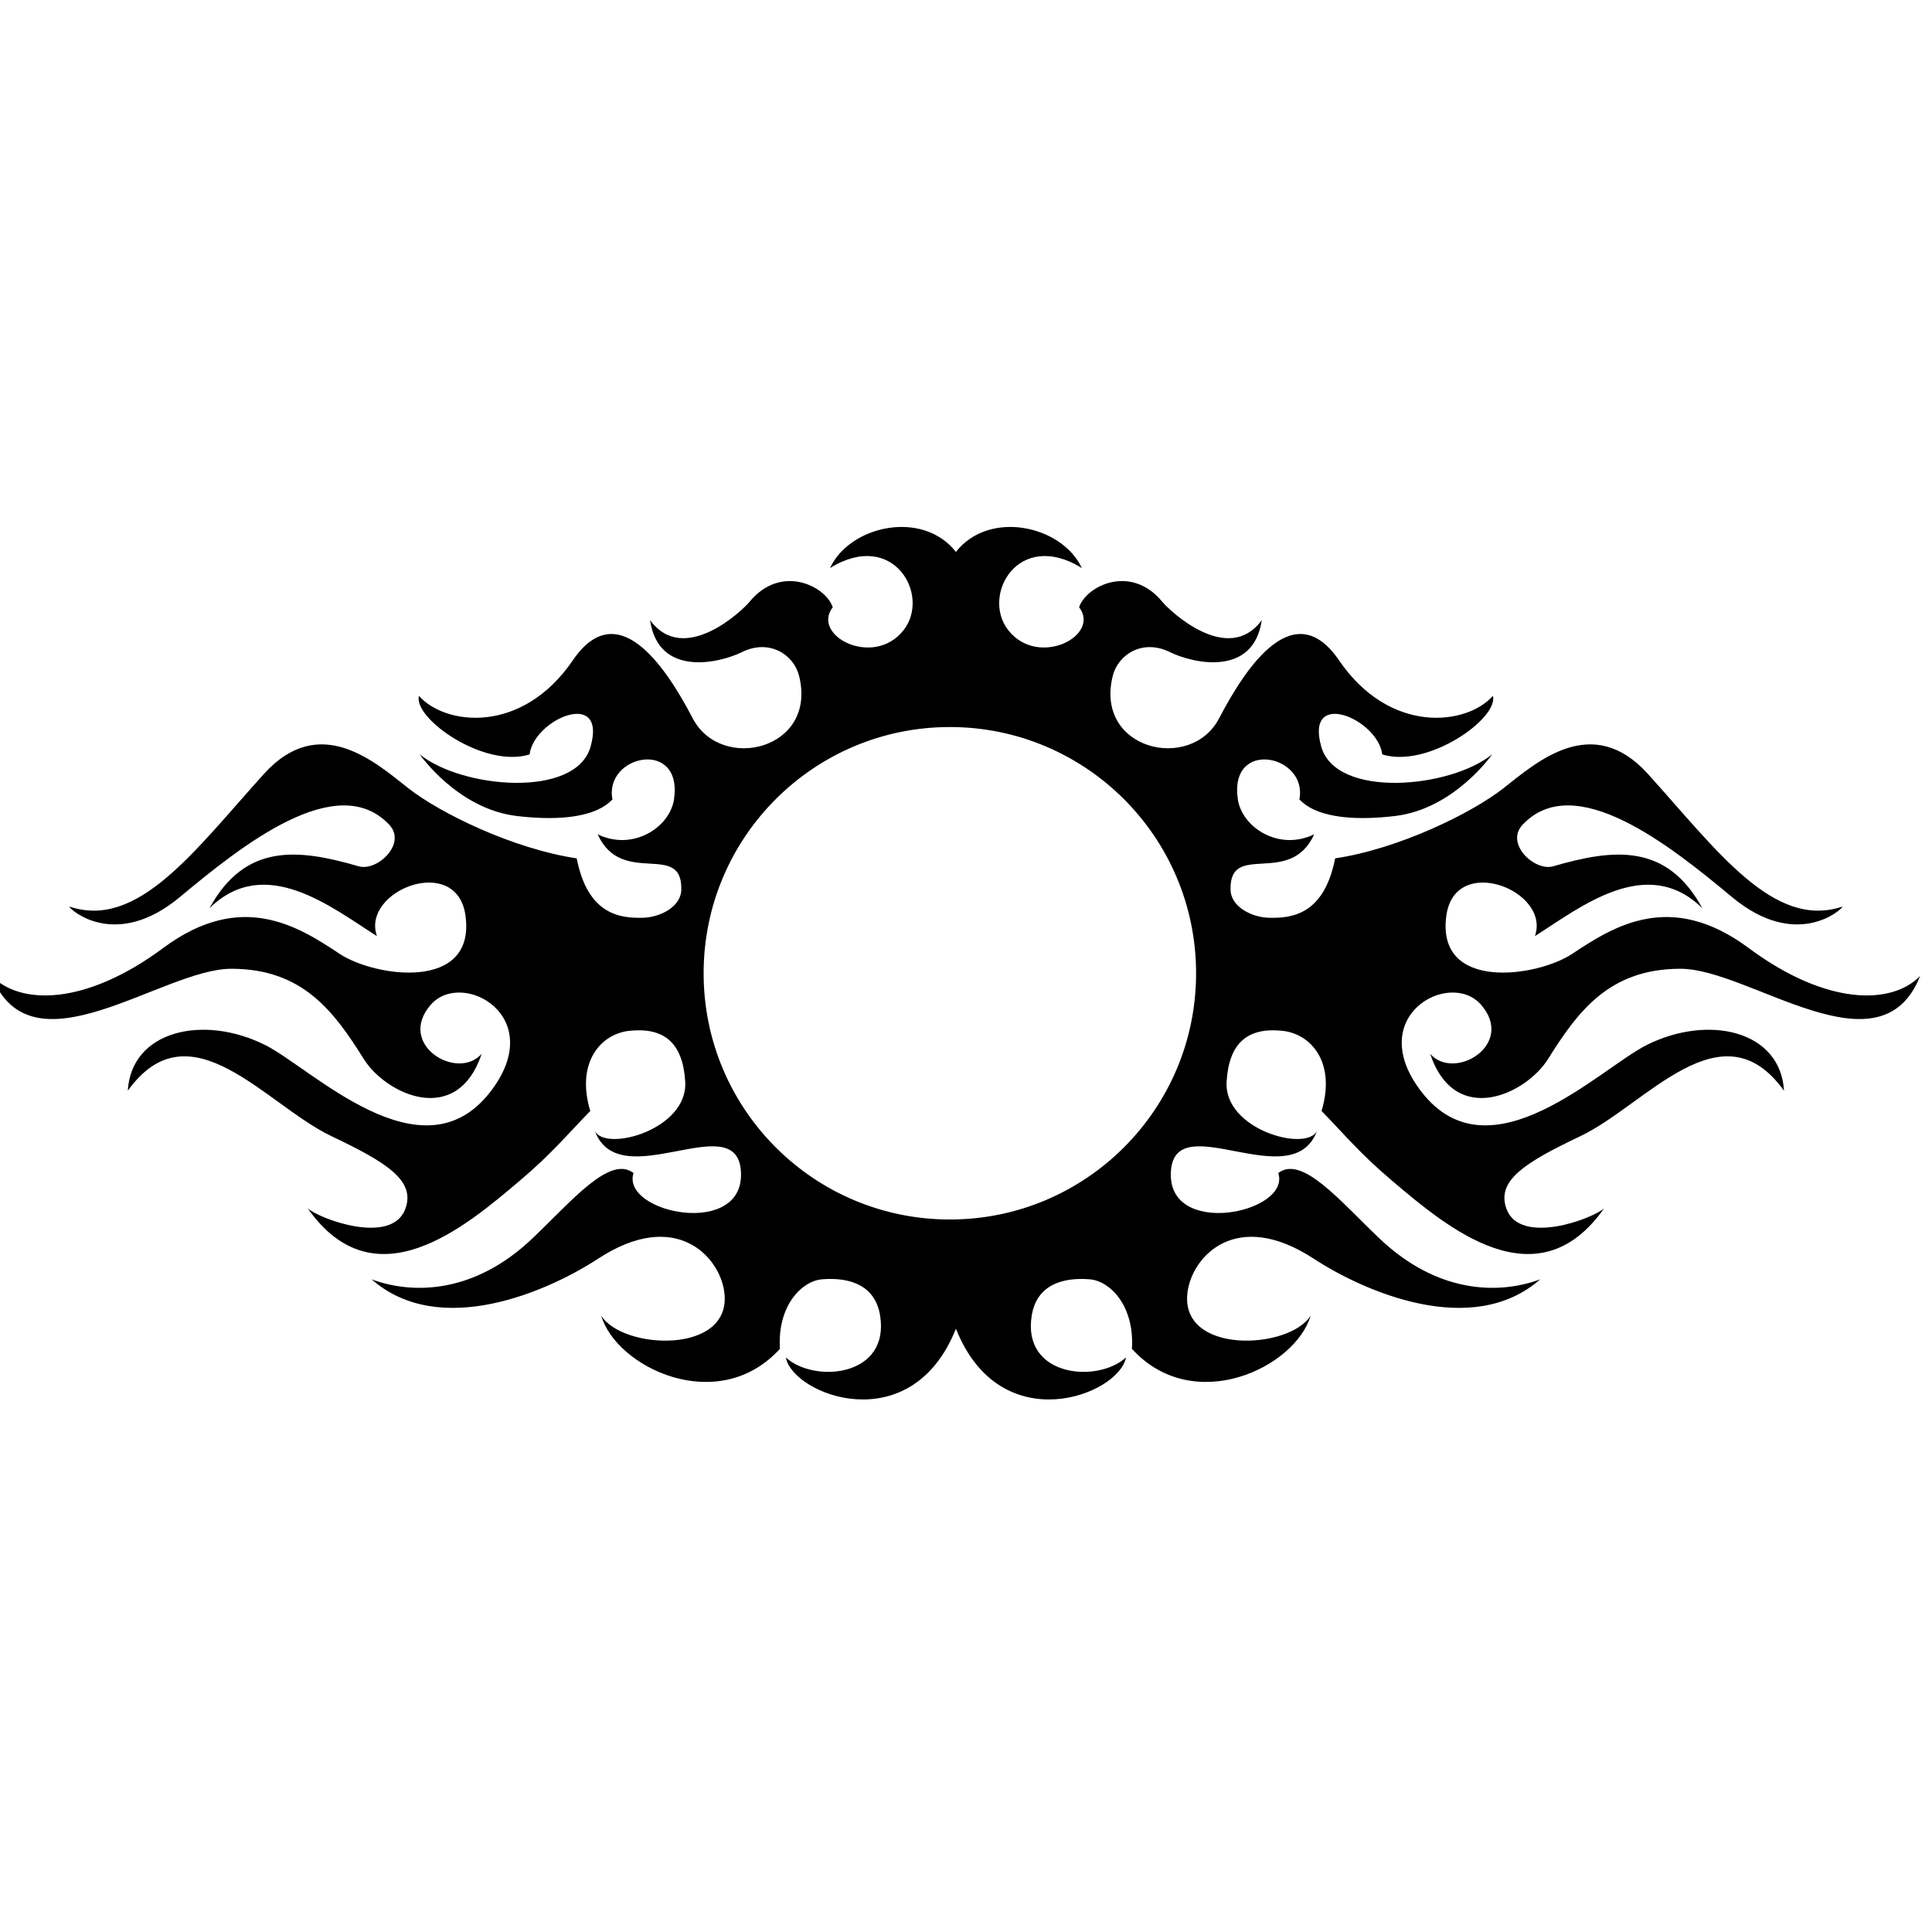 <?xml version="1.0" encoding="UTF-8"?>
<svg version="1.1" viewBox="0 0 800 800" xml:space="preserve" xmlns="http://www.w3.org/2000/svg"><defs><clipPath id="a"><path d="m0 600h600v-600h-600z"/></clipPath></defs><g transform="matrix(1.333 0 0 -1.333 0 800)"><g clip-path="url(#a)"><path d="m295.06 221.33c-42.243 0-76.488 34.245-76.488 76.489 0 42.243 34.245 76.487 76.488 76.487s76.487-34.244 76.487-76.487c0-42.244-34.244-76.489-76.487-76.489m248.1 84.357c-24.263 18.014-41.943 6.692-54.778-1.838-10.825-7.196-42.367-11.858-39.091 11.887 2.679 19.436 32.474 7.782 27.511-6.373 13.97 8.824 34.742 25.674 52.02 8.64-11.03 20.22-27.388 18.565-46.323 13.05-5.801-1.689-15.031 7.022-9.558 12.868 16.177 17.279 45.901-6.449 65.073-22.425 19.852-16.544 34.006-4.045 34.373-2.942-21.384-7.23-38.908 17.314-60.476 41.176-17.279 19.117-34.455 3.764-44.851-4.413-9.864-7.755-32.508-18.847-52.313-21.805-3.447-17.531-13.465-18.652-20.664-18.45-5.061 0.14-11.698 3.258-11.829 8.706-0.363 15.251 18.446 0.668 25.983 17.212-11.029-5.331-22.425 2.206-23.713 10.846-2.836 19.053 21.814 13.847 19.118 0 6.065-6.434 19.531-6.377 29.778-5.148 18.383 2.206 30.118 19.166 30.118 19.166-13.022-10.617-48.5-13.835-53.096 2.342-5.18 18.24 17.587 8.639 18.935-2.39 14.153-4.412 36.212 11.213 34.373 18.198-8.088-9.192-31.984-12.133-47.793 11.029-13.724 20.107-28.431-1.103-37.254-18.014-8.823-16.912-38.847-9.743-33.017 13.261 1.66 6.546 9.244 11.493 17.7 7.327 6.987-3.445 25.978-7.966 28.572 9.926-10.467-14.338-28.647 2.937-30.853 5.63-9.79 11.953-23.689 4.981-25.894-1.637 6.801-8.823-12.692-18.976-22.009-7.118-8.504 10.823 3.132 31.477 22.856 19.301-6.151 13.213-28.752 18.22-39.113 5.001-10.36 13.219-32.961 8.212-39.111-5.001 19.723 12.176 31.358-8.478 22.855-19.301-9.317-11.858-28.81-1.705-22.009 7.118-2.205 6.618-16.104 13.59-25.892 1.637-2.207-2.693-20.389-19.968-30.854-5.63 2.593-17.892 21.584-13.371 28.572-9.926 8.456 4.166 16.04-0.781 17.699-7.327 5.83-23.004-24.193-30.173-33.017-13.261-8.823 16.911-23.53 38.121-37.254 18.014-15.808-23.162-39.704-20.221-47.792-11.029-1.84-6.985 20.219-22.61 34.373-18.198 1.348 11.029 24.115 20.63 18.934 2.39-4.596-16.177-40.073-12.959-53.095-2.342 0 0 11.735-16.96 30.116-19.166 10.249-1.229 23.714-1.286 29.781 5.148-2.697 13.847 21.953 19.053 19.116 0-1.286-8.64-12.684-16.177-23.712-10.846 7.536-16.544 26.347-1.961 25.982-17.212-0.131-5.448-6.768-8.566-11.829-8.706-7.2-0.202-17.217 0.919-20.664 18.45-19.804 2.958-42.449 14.05-52.312 21.805-10.397 8.177-27.573 23.53-44.852 4.413-21.567-23.862-39.091-48.406-60.476-41.176 0.368-1.103 14.521-13.602 34.374 2.942 19.171 15.976 48.895 39.704 65.072 22.425 5.473-5.846-3.758-14.557-9.558-12.868-18.933 5.515-35.294 7.17-46.323-13.05 17.279 17.034 38.051 0.184 52.021-8.64-4.963 14.155 24.831 25.809 27.511 6.373 3.275-23.745-28.267-19.083-39.092-11.887-12.834 8.53-30.513 19.852-54.778 1.838-24.264-18.014-44.484-17.77-53.308-8.702 12.378-31.371 52.94 2.232 74.447 2.232 22.243 0 31.944-13.368 41.176-28.088 6.801-10.846 28.86-21.323 36.577 1.655-7.599-8.58-26.558 2.92-15.805 15.256 9.742 11.177 36.763-3.676 18.381-27.205-21.259-27.212-55.378 7.47-69.851 14.706-19.117 9.557-41.542 4.534-42.646-14.216 19.363 26.96 42.891-4.412 63.235-14.093 17.088-8.132 26.238-13.769 22.977-22.61-4.228-11.458-26.655-3.125-30.331 0.185 20.833-29.658 48.772-5.97 66.174 8.823 9.742 8.279 14.255 13.865 21.602 21.408-4.506 14.987 3.171 23.978 12.222 24.914 10.661 1.103 16.543-3.676 17.278-15.808 0.903-14.89-24.754-21.937-28.063-15.319 7.599-20.343 43.757 7.447 45.343-12.254 1.715-21.323-37.381-13.305-33.339-0.806-7.351 5.638-19.019-8.51-31.366-20.273-18.136-17.278-37.219-17.49-49.997-12.744 21.137-18.567 54.712-3.825 70.401 6.433 23.896 15.626 37.648 0.842 39.154-10.354 2.635-19.607-31.617-18.014-38.235-7.352 4.658-16.055 36.274-31.404 55.514-10.327-0.827 13.512 6.862 21.08 13.051 21.6 7.989 0.672 16.488-1.397 18.076-11.273 3.063-19.057-20.466-21.079-29.289-12.992 2.188-11.666 38.96-25.975 52.836 8.925 13.878-34.9 50.651-20.591 52.836-8.925-8.823-8.087-32.35-6.065-29.288 12.992 1.588 9.876 10.087 11.945 18.077 11.273 6.187-0.52 13.877-8.088 13.051-21.6 19.239-21.077 50.856-5.728 55.513 10.327-6.617-10.662-40.869-12.255-38.235 7.352 1.505 11.196 15.257 25.98 39.155 10.354 15.688-10.258 49.263-25 70.402-6.433-12.78-4.746-31.862-4.534-49.999 12.744-12.347 11.763-24.015 25.911-31.367 20.273 4.045-12.499-35.053-20.517-33.337 0.806 1.584 19.701 37.744-8.089 45.342 12.254-3.309-6.618-28.966 0.429-28.063 15.319 0.736 12.132 6.617 16.911 17.279 15.808 9.05-0.936 16.727-9.927 12.221-24.914 7.347-7.543 11.861-13.129 21.602-21.408 17.403-14.793 45.341-38.481 66.174-8.823-3.676-3.31-26.102-11.643-30.329-0.185-3.263 8.841 5.887 14.478 22.976 22.61 20.343 9.681 43.872 41.053 63.234 14.093-1.102 18.75-23.528 23.773-42.645 14.216-14.473-7.236-48.594-41.918-69.853-14.706-18.381 23.529 8.64 38.382 18.382 27.205 10.753-12.336-8.207-23.836-15.804-15.256 7.716-22.978 29.775-12.501 36.577-1.655 9.231 14.72 18.933 28.088 41.175 28.088 21.506 0 62.069-33.603 74.447-2.232-8.823-9.068-29.044-9.312-53.308 8.702"/></g></g></svg>
